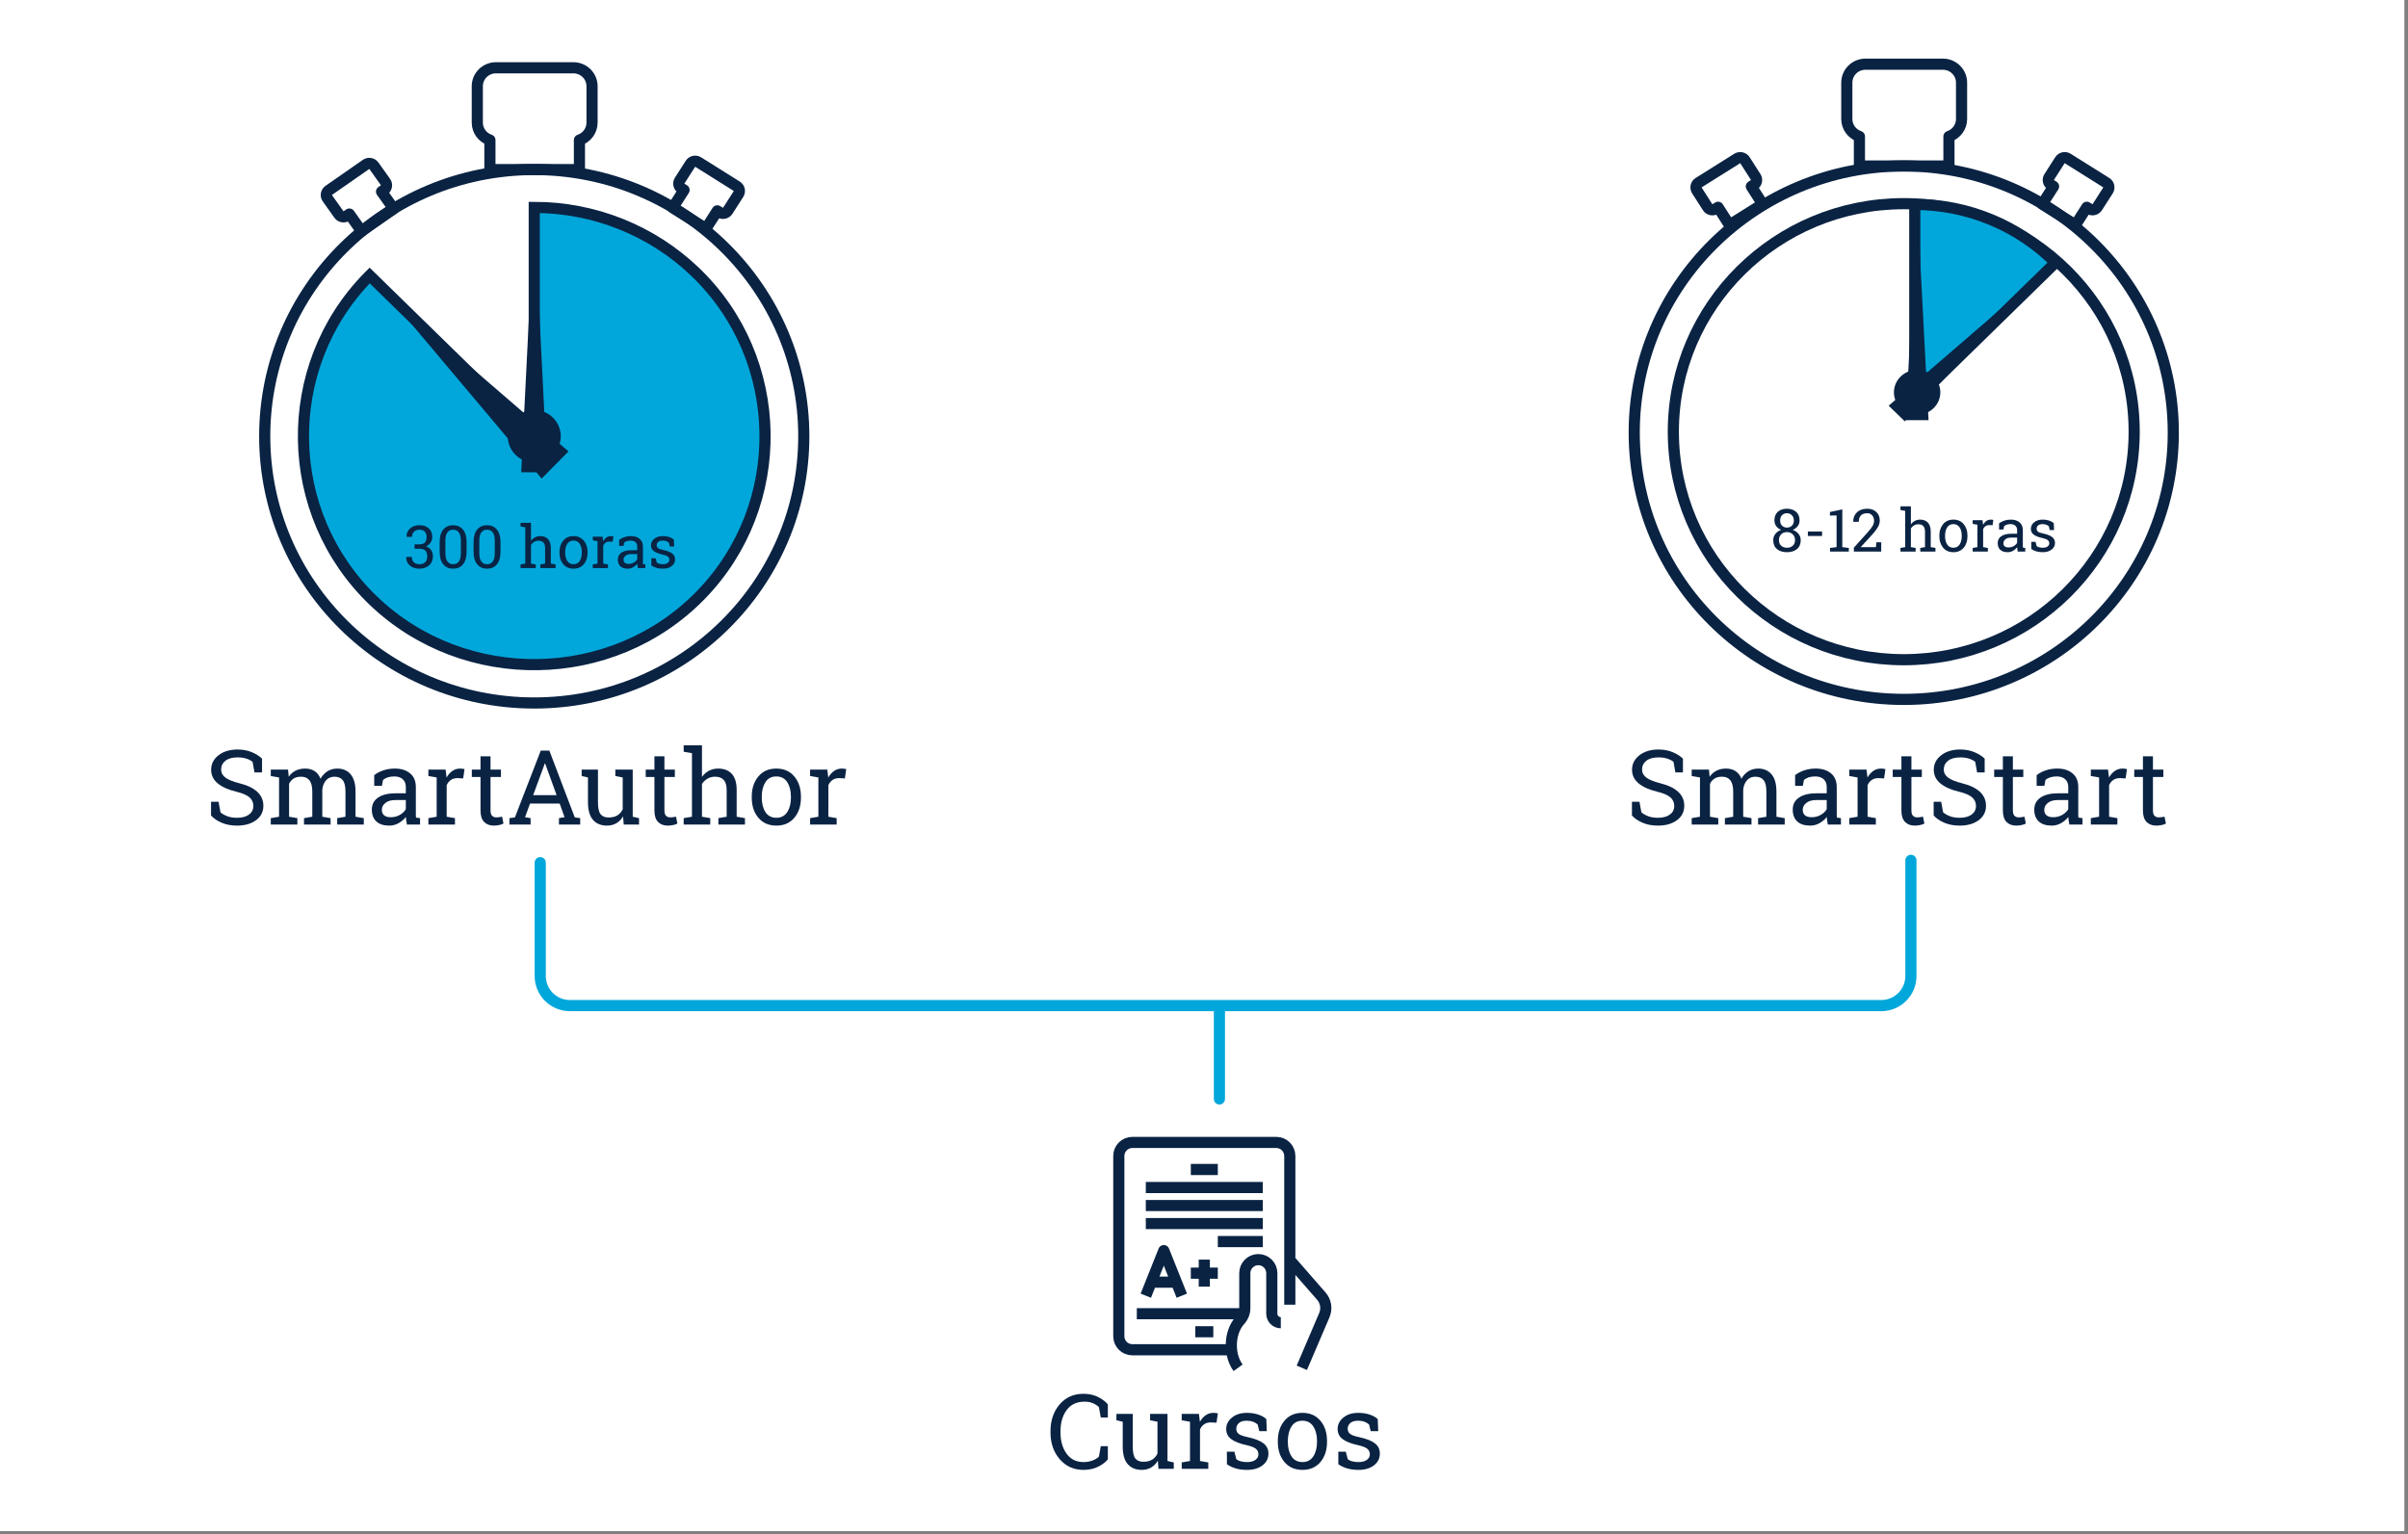 <?xml version="1.0" encoding="UTF-8"?><svg id="a" xmlns="http://www.w3.org/2000/svg" viewBox="0 0 648 413"><rect x="0" y="0" width="648" height="413" fill="#808080" stroke="none"/><defs><style>.b{fill:#fff;}.c{fill:#0a2343;}.d,.e{stroke:#0a2343;}.d,.e,.f{stroke-width:3.002px;}.d,.f{fill:none;stroke-linejoin:round;}.e{fill:#01a7db;stroke-miterlimit:10;}.f{stroke:#01a7db;stroke-linecap:round;}</style></defs><rect class="b" x="-.975" y="-.869" width="648" height="413"/><g><path class="e" d="M143.768,117.426V55.827c16.14-0,31.664,6.215,43.266,17.322,24.539,23.493,25.201,62.812,1.466,87.102-23.735,24.289-63.458,24.945-87.998,1.451-24.539-23.493-25.201-62.812-1.466-87.102,.146-.15,.294-.299,.441-.447l44.291,43.272Z"/><ellipse class="d" cx="143.768" cy="117.426" rx="72.533" ry="71.795"/><path class="d" d="M103.371,51.101c.686-.478,.851-1.416,.368-2.095l-3.117-4.385c-.483-.679-1.43-.842-2.117-.365l-10.049,6.998c-.686,.478-.851,1.416-.368,2.095l3.117,4.385c.483,.679,1.43,.842,2.116,.365l.694-.483,3.283,4.618,8.661-6.031-3.283-4.618,.694-.483Z"/><path class="d" d="M198.269,50.136l-10.379-6.509c-.709-.445-1.647-.236-2.096,.465l-2.899,4.529c-.449,.701-.239,1.63,.47,2.075l.717,.45-3.053,4.77,8.945,5.61,3.053-4.77,.717,.449c.709,.444,1.647,.236,2.096-.465l2.899-4.529c.449-.701,.239-1.63-.47-2.075Z"/><path class="d" d="M154.299,18.242h-20.833c-2.774,0-5.023,2.226-5.023,4.972v9.785c0,2.181,1.421,4.029,3.394,4.699v7.944h24.091v-7.944c1.973-.67,3.394-2.519,3.394-4.699v-9.785c0-2.746-2.249-4.972-5.023-4.972Z"/><polygon class="c" points="143.768 56.71 147.278 127.136 140.258 127.136 143.768 56.71"/><ellipse class="c" cx="143.768" cy="117.426" rx="7.138" ry="7.065"/><polygon class="c" points="145.759 128.817 104.048 79.268 152.982 121.503 145.759 128.817"/></g><ellipse class="d" cx="512.307" cy="116.196" rx="62.007" ry="61.376"/><path class="e" d="M515.272,107.692V55.032c7.043,0,14.016,1.384,20.514,4.072,6.498,2.688,12.393,6.626,17.341,11.586l-37.854,37.001Z"/><g><ellipse class="c" cx="515.906" cy="105.605" rx="6.245" ry="6.04"/><polygon class="c" points="515.906 54.261 518.977 113.098 512.835 113.098 515.906 54.261"/><polygon class="c" points="508.243 109.205 548.733 74.247 512.586 113.406 508.243 109.205"/></g><ellipse class="d" cx="512.307" cy="116.461" rx="72.533" ry="71.795"/><path class="d" d="M472.004,49.733c.709-.444,.919-1.373,.47-2.075l-2.899-4.529c-.449-.701-1.388-.91-2.096-.465l-10.379,6.509c-.709,.444-.919,1.373-.47,2.075l2.899,4.529c.449,.701,1.388,.91,2.096,.465l.717-.449,3.053,4.77,8.945-5.61-3.053-4.77,.717-.45Z"/><path class="d" d="M566.808,49.171l-10.379-6.509c-.709-.445-1.647-.236-2.096,.465l-2.899,4.529c-.449,.701-.239,1.63,.47,2.075l.717,.45-3.053,4.77,8.945,5.61,3.053-4.77,.717,.449c.709,.444,1.647,.236,2.096-.465l2.899-4.529c.449-.701,.239-1.63-.47-2.075Z"/><path class="d" d="M522.838,17.276h-20.833c-2.774,0-5.023,2.226-5.023,4.972v9.785c0,2.181,1.421,4.029,3.394,4.699v7.944h24.091v-7.944c1.973-.67,3.394-2.519,3.394-4.699v-9.785c0-2.746-2.249-4.972-5.023-4.972Z"/><g><path class="c" d="M452.887,207.914h-2.037l-.506-2.844c-.41-.347-.957-.634-1.641-.861s-1.477-.342-2.379-.342c-1.431,0-2.529,.303-3.295,.909s-1.148,1.396-1.148,2.372c0,.866,.39,1.588,1.169,2.167s2.039,1.087,3.78,1.524c2.097,.52,3.689,1.285,4.778,2.297s1.634,2.265,1.634,3.76c0,1.604-.654,2.894-1.962,3.869s-3.02,1.463-5.134,1.463c-1.531,0-2.892-.251-4.081-.752s-2.158-1.157-2.905-1.969v-3.705h2.023l.52,2.857c.52,.429,1.14,.779,1.859,1.053s1.581,.41,2.584,.41c1.358,0,2.432-.287,3.22-.861s1.183-1.354,1.183-2.338c0-.911-.342-1.675-1.025-2.29s-1.892-1.133-3.623-1.552c-2.105-.501-3.751-1.239-4.936-2.215s-1.777-2.201-1.777-3.678c0-1.559,.661-2.855,1.982-3.89s3.04-1.552,5.154-1.552c1.395,0,2.664,.239,3.808,.718s2.062,1.06,2.755,1.743v3.705Z"/><path class="c" d="M455.238,220.219l2.229-.383v-10.568l-2.229-.383v-1.736h4.648l.178,1.928c.474-.702,1.085-1.244,1.832-1.627s1.613-.574,2.598-.574,1.83,.228,2.536,.684,1.237,1.14,1.593,2.051c.465-.839,1.08-1.504,1.846-1.996s1.659-.738,2.68-.738c1.513,0,2.707,.518,3.582,1.552s1.312,2.591,1.312,4.669v6.74l2.229,.383v1.723h-7.164v-1.723l2.229-.383v-6.768c0-1.458-.251-2.49-.752-3.097s-1.244-.909-2.229-.909c-.938,0-1.693,.33-2.263,.991s-.9,1.492-.991,2.495v7.287l2.229,.383v1.723h-7.15v-1.723l2.229-.383v-6.768c0-1.386-.258-2.399-.772-3.042s-1.26-.964-2.235-.964c-.82,0-1.495,.169-2.023,.506s-.935,.812-1.217,1.422v8.846l2.229,.383v1.723h-7.15v-1.723Z"/><path class="c" d="M491.879,221.941c-.082-.401-.146-.761-.191-1.08s-.077-.638-.096-.957c-.52,.665-1.169,1.219-1.948,1.661s-1.611,.663-2.495,.663c-1.54,0-2.712-.376-3.514-1.128s-1.203-1.812-1.203-3.179c0-1.403,.567-2.486,1.702-3.247s2.691-1.142,4.669-1.142h2.775v-1.723c0-.866-.273-1.552-.82-2.058s-1.308-.759-2.283-.759c-.675,0-1.27,.087-1.784,.26s-.932,.41-1.251,.711l-.287,1.559h-2.078v-2.871c.675-.538,1.49-.969,2.447-1.292s1.996-.485,3.117-.485c1.677,0,3.035,.429,4.074,1.285s1.559,2.083,1.559,3.678v7.123c0,.191,.002,.378,.007,.561s.016,.364,.034,.547l1.094,.15v1.723h-3.527Zm-4.334-1.969c.894,0,1.709-.214,2.447-.643s1.267-.943,1.586-1.545v-2.434h-2.871c-1.103,0-1.976,.255-2.618,.766s-.964,1.13-.964,1.859c0,.647,.2,1.142,.602,1.483s1.007,.513,1.818,.513Z"/><path class="c" d="M497.648,208.885v-1.736h4.635l.26,2.146c.419-.757,.937-1.349,1.552-1.777s1.319-.643,2.112-.643c.21,0,.426,.016,.649,.048s.395,.066,.513,.103l-.355,2.502-1.531-.082c-.711,0-1.308,.166-1.791,.499s-.856,.8-1.121,1.401v8.49l2.229,.383v1.723h-7.15v-1.723l2.229-.383v-10.568l-2.229-.383Z"/><path class="c" d="M514.369,203.58v3.568h2.803v1.996h-2.803v8.982c0,.692,.144,1.181,.431,1.463s.668,.424,1.142,.424c.237,0,.504-.021,.8-.062s.545-.084,.745-.13l.369,1.846c-.255,.164-.629,.299-1.121,.403s-.984,.157-1.477,.157c-1.094,0-1.964-.33-2.611-.991s-.971-1.697-.971-3.11v-8.982h-2.338v-1.996h2.338v-3.568h2.693Z"/><path class="c" d="M534.084,207.914h-2.037l-.506-2.844c-.41-.347-.957-.634-1.641-.861s-1.477-.342-2.379-.342c-1.431,0-2.529,.303-3.295,.909s-1.148,1.396-1.148,2.372c0,.866,.39,1.588,1.169,2.167s2.039,1.087,3.78,1.524c2.097,.52,3.689,1.285,4.778,2.297s1.634,2.265,1.634,3.76c0,1.604-.654,2.894-1.962,3.869s-3.02,1.463-5.134,1.463c-1.531,0-2.892-.251-4.081-.752s-2.158-1.157-2.905-1.969v-3.705h2.023l.52,2.857c.52,.429,1.14,.779,1.859,1.053s1.581,.41,2.584,.41c1.358,0,2.432-.287,3.22-.861s1.183-1.354,1.183-2.338c0-.911-.342-1.675-1.025-2.29s-1.892-1.133-3.623-1.552c-2.105-.501-3.751-1.239-4.936-2.215s-1.777-2.201-1.777-3.678c0-1.559,.661-2.855,1.982-3.89s3.04-1.552,5.154-1.552c1.395,0,2.664,.239,3.808,.718s2.062,1.06,2.755,1.743v3.705Z"/><path class="c" d="M541.672,203.58v3.568h2.803v1.996h-2.803v8.982c0,.692,.144,1.181,.431,1.463s.668,.424,1.142,.424c.237,0,.504-.021,.8-.062s.545-.084,.745-.13l.369,1.846c-.255,.164-.629,.299-1.121,.403s-.984,.157-1.477,.157c-1.094,0-1.964-.33-2.611-.991s-.971-1.697-.971-3.11v-8.982h-2.338v-1.996h2.338v-3.568h2.693Z"/><path class="c" d="M556.875,221.941c-.082-.401-.146-.761-.191-1.08s-.077-.638-.096-.957c-.52,.665-1.169,1.219-1.948,1.661s-1.611,.663-2.495,.663c-1.54,0-2.712-.376-3.514-1.128s-1.203-1.812-1.203-3.179c0-1.403,.567-2.486,1.702-3.247s2.691-1.142,4.669-1.142h2.775v-1.723c0-.866-.273-1.552-.82-2.058s-1.308-.759-2.283-.759c-.675,0-1.27,.087-1.784,.26s-.932,.41-1.251,.711l-.287,1.559h-2.078v-2.871c.675-.538,1.49-.969,2.447-1.292s1.996-.485,3.117-.485c1.677,0,3.035,.429,4.074,1.285s1.559,2.083,1.559,3.678v7.123c0,.191,.002,.378,.007,.561s.016,.364,.034,.547l1.094,.15v1.723h-3.527Zm-4.334-1.969c.894,0,1.709-.214,2.447-.643s1.267-.943,1.586-1.545v-2.434h-2.871c-1.103,0-1.976,.255-2.618,.766s-.964,1.13-.964,1.859c0,.647,.2,1.142,.602,1.483s1.007,.513,1.818,.513Z"/><path class="c" d="M562.645,208.885v-1.736h4.635l.26,2.146c.419-.757,.937-1.349,1.552-1.777s1.319-.643,2.112-.643c.21,0,.426,.016,.649,.048s.395,.066,.513,.103l-.355,2.502-1.531-.082c-.711,0-1.308,.166-1.791,.499s-.856,.8-1.121,1.401v8.49l2.229,.383v1.723h-7.15v-1.723l2.229-.383v-10.568l-2.229-.383Z"/><path class="c" d="M579.365,203.58v3.568h2.803v1.996h-2.803v8.982c0,.692,.144,1.181,.431,1.463s.668,.424,1.142,.424c.237,0,.504-.021,.8-.062s.545-.084,.745-.13l.369,1.846c-.255,.164-.629,.299-1.121,.403s-.984,.157-1.477,.157c-1.094,0-1.964-.33-2.611-.991s-.971-1.697-.971-3.11v-8.982h-2.338v-1.996h2.338v-3.568h2.693Z"/></g><g><path class="c" d="M70.518,207.914h-2.037l-.506-2.844c-.41-.347-.957-.634-1.641-.861s-1.477-.342-2.379-.342c-1.431,0-2.529,.303-3.295,.909s-1.148,1.396-1.148,2.372c0,.866,.39,1.588,1.169,2.167s2.039,1.087,3.78,1.524c2.097,.52,3.689,1.285,4.778,2.297s1.634,2.265,1.634,3.76c0,1.604-.654,2.894-1.962,3.869s-3.02,1.463-5.134,1.463c-1.531,0-2.892-.251-4.081-.752s-2.158-1.157-2.905-1.969v-3.705h2.023l.52,2.857c.52,.429,1.14,.779,1.859,1.053s1.581,.41,2.584,.41c1.358,0,2.432-.287,3.22-.861s1.183-1.354,1.183-2.338c0-.911-.342-1.675-1.025-2.29s-1.892-1.133-3.623-1.552c-2.105-.501-3.751-1.239-4.936-2.215s-1.777-2.201-1.777-3.678c0-1.559,.661-2.855,1.982-3.89s3.04-1.552,5.154-1.552c1.395,0,2.664,.239,3.808,.718s2.062,1.06,2.755,1.743v3.705Z"/><path class="c" d="M72.869,220.219l2.229-.383v-10.568l-2.229-.383v-1.736h4.648l.178,1.928c.474-.702,1.085-1.244,1.832-1.627s1.613-.574,2.598-.574,1.83,.228,2.536,.684,1.237,1.14,1.593,2.051c.465-.839,1.08-1.504,1.846-1.996s1.659-.738,2.68-.738c1.513,0,2.707,.518,3.582,1.552s1.312,2.591,1.312,4.669v6.74l2.229,.383v1.723h-7.164v-1.723l2.229-.383v-6.768c0-1.458-.251-2.49-.752-3.097s-1.244-.909-2.229-.909c-.938,0-1.693,.33-2.263,.991s-.9,1.492-.991,2.495v7.287l2.229,.383v1.723h-7.15v-1.723l2.229-.383v-6.768c0-1.386-.258-2.399-.772-3.042s-1.26-.964-2.235-.964c-.82,0-1.495,.169-2.023,.506s-.935,.812-1.217,1.422v8.846l2.229,.383v1.723h-7.15v-1.723Z"/><path class="c" d="M109.51,221.941c-.082-.401-.146-.761-.191-1.08s-.077-.638-.096-.957c-.52,.665-1.169,1.219-1.948,1.661s-1.611,.663-2.495,.663c-1.54,0-2.712-.376-3.514-1.128s-1.203-1.812-1.203-3.179c0-1.403,.567-2.486,1.702-3.247s2.691-1.142,4.669-1.142h2.775v-1.723c0-.866-.273-1.552-.82-2.058s-1.308-.759-2.283-.759c-.675,0-1.27,.087-1.784,.26s-.932,.41-1.251,.711l-.287,1.559h-2.078v-2.871c.675-.538,1.49-.969,2.447-1.292s1.996-.485,3.117-.485c1.677,0,3.035,.429,4.074,1.285s1.559,2.083,1.559,3.678v7.123c0,.191,.002,.378,.007,.561s.016,.364,.034,.547l1.094,.15v1.723h-3.527Zm-4.334-1.969c.894,0,1.709-.214,2.447-.643s1.267-.943,1.586-1.545v-2.434h-2.871c-1.103,0-1.976,.255-2.618,.766s-.964,1.13-.964,1.859c0,.647,.2,1.142,.602,1.483s1.007,.513,1.818,.513Z"/><path class="c" d="M115.279,208.885v-1.736h4.635l.26,2.146c.419-.757,.937-1.349,1.552-1.777s1.319-.643,2.112-.643c.21,0,.426,.016,.649,.048s.395,.066,.513,.103l-.355,2.502-1.531-.082c-.711,0-1.308,.166-1.791,.499s-.856,.8-1.121,1.401v8.49l2.229,.383v1.723h-7.15v-1.723l2.229-.383v-10.568l-2.229-.383Z"/><path class="c" d="M132,203.58v3.568h2.803v1.996h-2.803v8.982c0,.692,.144,1.181,.431,1.463s.668,.424,1.142,.424c.237,0,.504-.021,.8-.062s.545-.084,.745-.13l.369,1.846c-.255,.164-.629,.299-1.121,.403s-.984,.157-1.477,.157c-1.094,0-1.964-.33-2.611-.991s-.971-1.697-.971-3.11v-8.982h-2.338v-1.996h2.338v-3.568h2.693Z"/><path class="c" d="M137.086,220.219l1.477-.205,6.959-17.979h2.311l6.836,17.979,1.463,.205v1.723h-5.715v-1.723l1.504-.26-1.312-3.664h-7.971l-1.354,3.664,1.504,.26v1.723h-5.701v-1.723Zm6.385-6.18h6.316l-3.09-8.545h-.082l-3.145,8.545Z"/><path class="c" d="M167.67,219.754c-.465,.793-1.064,1.403-1.798,1.832s-1.579,.643-2.536,.643c-1.604,0-2.857-.515-3.76-1.545s-1.354-2.634-1.354-4.812v-6.604l-1.695-.383v-1.736h4.389v8.75c0,1.577,.232,2.661,.697,3.254s1.189,.889,2.174,.889c.957,0,1.748-.193,2.372-.581s1.096-.937,1.415-1.647v-8.545l-1.982-.383v-1.736h4.676v12.688l1.695,.383v1.723h-4.115l-.178-2.188Z"/><path class="c" d="M178.799,203.58v3.568h2.803v1.996h-2.803v8.982c0,.692,.144,1.181,.431,1.463s.668,.424,1.142,.424c.237,0,.504-.021,.8-.062s.545-.084,.745-.13l.369,1.846c-.255,.164-.629,.299-1.121,.403s-.984,.157-1.477,.157c-1.094,0-1.964-.33-2.611-.991s-.971-1.697-.971-3.11v-8.982h-2.338v-1.996h2.338v-3.568h2.693Z"/><path class="c" d="M183.98,220.219l2.229-.383v-17.104l-2.229-.383v-1.736h4.922v8.504c.511-.711,1.135-1.263,1.873-1.654s1.559-.588,2.461-.588c1.586,0,2.816,.474,3.691,1.422s1.312,2.406,1.312,4.375v7.164l2.229,.383v1.723h-7.15v-1.723l2.229-.383v-7.191c0-1.222-.262-2.124-.786-2.707s-1.306-.875-2.345-.875c-.738,0-1.41,.176-2.017,.526s-1.105,.827-1.497,1.429v8.818l2.229,.383v1.723h-7.15v-1.723Z"/><path class="c" d="M202.301,214.408c0-2.188,.593-3.99,1.777-5.407s2.794-2.126,4.826-2.126c2.042,0,3.657,.706,4.847,2.119s1.784,3.218,1.784,5.414v.301c0,2.206-.593,4.011-1.777,5.414s-2.794,2.105-4.826,2.105c-2.051,0-3.669-.704-4.854-2.112s-1.777-3.211-1.777-5.407v-.301Zm2.693,.301c0,1.567,.33,2.862,.991,3.883s1.643,1.531,2.946,1.531c1.276,0,2.247-.511,2.912-1.531s.998-2.315,.998-3.883v-.301c0-1.55-.333-2.839-.998-3.869s-1.646-1.545-2.939-1.545-2.27,.515-2.926,1.545-.984,2.319-.984,3.869v.301Z"/><path class="c" d="M217.996,208.885v-1.736h4.635l.26,2.146c.419-.757,.937-1.349,1.552-1.777s1.319-.643,2.112-.643c.21,0,.426,.016,.649,.048s.395,.066,.513,.103l-.355,2.502-1.531-.082c-.711,0-1.308,.166-1.791,.499s-.856,.8-1.121,1.401v8.49l2.229,.383v1.723h-7.15v-1.723l2.229-.383v-10.568l-2.229-.383Z"/></g><path class="f" d="M514.235,231.575v31.125c0,4.402-3.562,7.971-7.956,7.971H153.334c-4.394,0-7.956-3.569-7.956-7.971v-30.496"/><line class="f" x1="328.15" y1="271.229" x2="328.15" y2="295.801"/><path class="d" d="M334.717,353.608h-28.799m41.172-2.425v-40.034c0-2.011-1.627-3.64-3.632-3.64h-38.751c-2.007,0-3.632,1.629-3.632,3.64v48.526c0,2.01,1.625,3.64,3.632,3.64h26.73m18.885,4.852l6.064-14.176c.735-1.716,.421-3.702-.806-5.106l-8.489-9.72m-13.921,29.003c-1.123-1.541-1.822-3.688-1.822-6.065,0-2.713,.907-5.125,2.318-6.679,.829-.912,1.315-2.079,1.315-3.312v-9.42c0-2.01,1.627-3.64,3.632-3.64,2.007,0,3.634,1.63,3.634,3.64v10.918c0,1.341,1.084,2.427,2.422,2.427m-34.875-10.918h6.781m-8.235,3.64l4.844-12.132,4.844,12.132m-9.689-19.411h31.485m-31.485-4.852h31.485m-31.485-4.853h31.485m-12.109,14.558h12.109m-15.742,12.132v-7.28m-3.632,3.64h7.266m-7.266-27.903h7.266m-6.055,43.674h4.844"/><g><path class="c" d="M298.124,381.565h-1.9l-.506-2.816c-.438-.429-.976-.779-1.613-1.053s-1.399-.41-2.283-.41c-2.069,0-3.659,.75-4.771,2.249s-1.668,3.402-1.668,5.708v.314c0,2.306,.545,4.213,1.634,5.722s2.6,2.263,4.532,2.263c.902,0,1.723-.142,2.461-.424s1.308-.629,1.709-1.039l.506-2.816h1.9v3.541c-.574,.738-1.436,1.396-2.584,1.976s-2.479,.868-3.992,.868c-2.589,0-4.712-.957-6.371-2.871s-2.488-4.32-2.488-7.219v-.287c0-2.917,.815-5.33,2.447-7.239s3.769-2.864,6.412-2.864c1.513,0,2.844,.294,3.992,.882s2.01,1.246,2.584,1.976v3.541Z"/><path class="c" d="M311.577,393.173c-.465,.793-1.064,1.403-1.798,1.832s-1.579,.643-2.536,.643c-1.604,0-2.857-.515-3.76-1.545s-1.354-2.634-1.354-4.812v-6.604l-1.695-.383v-1.736h4.389v8.75c0,1.577,.232,2.661,.697,3.254s1.189,.889,2.174,.889c.957,0,1.748-.193,2.372-.581s1.096-.937,1.415-1.647v-8.545l-1.982-.383v-1.736h4.676v12.688l1.695,.383v1.723h-4.115l-.178-2.188Z"/><path class="c" d="M318.003,382.304v-1.736h4.635l.26,2.146c.419-.757,.937-1.349,1.552-1.777s1.319-.643,2.112-.643c.21,0,.426,.016,.649,.048s.395,.066,.513,.103l-.355,2.502-1.531-.082c-.711,0-1.308,.166-1.791,.499s-.856,.8-1.121,1.401v8.49l2.229,.383v1.723h-7.15v-1.723l2.229-.383v-10.568l-2.229-.383Z"/><path class="c" d="M340.903,385.216h-2.023l-.438-1.777c-.328-.31-.74-.559-1.237-.745s-1.06-.28-1.688-.28c-.957,0-1.668,.21-2.133,.629s-.697,.925-.697,1.518c0,.583,.205,1.044,.615,1.381s1.244,.638,2.502,.902c1.868,.401,3.259,.945,4.17,1.634s1.367,1.611,1.367,2.769c0,1.312-.531,2.374-1.593,3.186s-2.449,1.217-4.163,1.217c-1.121,0-2.128-.13-3.021-.39s-1.69-.636-2.393-1.128l-.014-3.377h2.023l.506,1.982c.31,.282,.731,.487,1.265,.615s1.078,.191,1.634,.191c.957,0,1.707-.193,2.249-.581s.813-.896,.813-1.524c0-.593-.226-1.08-.677-1.463s-1.306-.716-2.563-.998c-1.796-.392-3.149-.925-4.061-1.6s-1.367-1.586-1.367-2.734c0-1.203,.513-2.229,1.538-3.076s2.358-1.271,3.999-1.271c1.121,0,2.128,.146,3.021,.438s1.636,.697,2.229,1.217l.137,3.268Z"/><path class="c" d="M343.87,387.827c0-2.188,.593-3.99,1.777-5.407s2.794-2.126,4.826-2.126c2.042,0,3.657,.706,4.847,2.119s1.784,3.218,1.784,5.414v.301c0,2.206-.593,4.011-1.777,5.414s-2.794,2.105-4.826,2.105c-2.051,0-3.669-.704-4.854-2.112s-1.777-3.211-1.777-5.407v-.301Zm2.693,.301c0,1.567,.33,2.862,.991,3.883s1.643,1.531,2.946,1.531c1.276,0,2.247-.511,2.912-1.531s.998-2.315,.998-3.883v-.301c0-1.55-.333-2.839-.998-3.869s-1.646-1.545-2.939-1.545-2.27,.515-2.926,1.545-.984,2.319-.984,3.869v.301Z"/><path class="c" d="M370.886,385.216h-2.023l-.438-1.777c-.328-.31-.74-.559-1.237-.745s-1.06-.28-1.688-.28c-.957,0-1.668,.21-2.133,.629s-.697,.925-.697,1.518c0,.583,.205,1.044,.615,1.381s1.244,.638,2.502,.902c1.868,.401,3.259,.945,4.17,1.634s1.367,1.611,1.367,2.769c0,1.312-.531,2.374-1.593,3.186s-2.449,1.217-4.163,1.217c-1.121,0-2.128-.13-3.021-.39s-1.69-.636-2.393-1.128l-.014-3.377h2.023l.506,1.982c.31,.282,.731,.487,1.265,.615s1.078,.191,1.634,.191c.957,0,1.707-.193,2.249-.581s.813-.896,.813-1.524c0-.593-.226-1.08-.677-1.463s-1.306-.716-2.563-.998c-1.796-.392-3.149-.925-4.061-1.6s-1.367-1.586-1.367-2.734c0-1.203,.513-2.229,1.538-3.076s2.358-1.271,3.999-1.271c1.121,0,2.128,.146,3.021,.438s1.636,.697,2.229,1.217l.137,3.268Z"/></g><g><path class="c" d="M484.269,140.066c0,.594-.167,1.113-.5,1.559s-.784,.777-1.352,.996c.656,.229,1.181,.589,1.574,1.078s.59,1.055,.59,1.695c0,1.052-.343,1.855-1.027,2.41s-1.574,.832-2.668,.832c-1.114,0-2.011-.277-2.688-.832s-1.016-1.358-1.016-2.41c0-.641,.192-1.206,.578-1.695s.906-.849,1.562-1.078c-.567-.219-1.013-.551-1.336-.996s-.484-.965-.484-1.559c0-1,.309-1.772,.926-2.316s1.431-.816,2.441-.816c1,0,1.816,.272,2.449,.816s.949,1.316,.949,2.316Zm-1.219,5.297c0-.625-.206-1.138-.617-1.539s-.933-.602-1.562-.602c-.636,0-1.152,.199-1.551,.598s-.598,.913-.598,1.543c0,.646,.196,1.152,.59,1.52s.918,.551,1.574,.551c.641,0,1.161-.185,1.562-.555s.602-.875,.602-1.516Zm-.32-5.266c0-.562-.176-1.028-.527-1.398s-.796-.555-1.332-.555c-.547,0-.988,.179-1.324,.535s-.504,.829-.504,1.418c0,.578,.169,1.042,.508,1.391s.784,.523,1.336,.523c.542,0,.984-.175,1.328-.523s.516-.812,.516-1.391Z"/><path class="c" d="M490.323,144.269h-3.82v-1.203h3.82v1.203Z"/><path class="c" d="M492.472,147.488l1.758-.219v-8.523l-1.789,.031v-.961l3.328-.719v10.172l1.75,.219v.984h-5.047v-.984Z"/><path class="c" d="M498.878,148.473v-1.055l3.727-4.141c.667-.745,1.118-1.336,1.355-1.773s.355-.886,.355-1.344c0-.567-.167-1.046-.5-1.434s-.773-.582-1.32-.582c-.786,0-1.364,.2-1.734,.602s-.555,.969-.555,1.703h-1.477l-.016-.047c-.026-.979,.298-1.802,.973-2.469s1.61-1,2.809-1c1.026,0,1.843,.298,2.449,.895s.91,1.355,.91,2.277c0,.62-.184,1.239-.551,1.859s-.884,1.289-1.551,2.008l-2.992,3.258,.016,.039h4.039l.125-1.305h1.305v2.508h-7.367Z"/><path class="c" d="M511.417,147.488l1.273-.219v-9.773l-1.273-.219v-.992h2.812v4.859c.292-.406,.648-.722,1.07-.945s.891-.336,1.406-.336c.906,0,1.609,.271,2.109,.812s.75,1.375,.75,2.5v4.094l1.273,.219v.984h-4.086v-.984l1.273-.219v-4.109c0-.698-.149-1.214-.449-1.547s-.746-.5-1.34-.5c-.422,0-.806,.101-1.152,.301s-.632,.473-.855,.816v5.039l1.273,.219v.984h-4.086v-.984Z"/><path class="c" d="M521.886,144.168c0-1.25,.339-2.28,1.016-3.09s1.597-1.215,2.758-1.215c1.167,0,2.09,.403,2.77,1.211s1.02,1.839,1.02,3.094v.172c0,1.261-.339,2.292-1.016,3.094s-1.597,1.203-2.758,1.203c-1.172,0-2.097-.402-2.773-1.207s-1.016-1.835-1.016-3.09v-.172Zm1.539,.172c0,.896,.188,1.636,.566,2.219s.938,.875,1.684,.875c.729,0,1.284-.292,1.664-.875s.57-1.323,.57-2.219v-.172c0-.886-.19-1.622-.57-2.211s-.94-.883-1.68-.883-1.297,.294-1.672,.883-.562,1.325-.562,2.211v.172Z"/><path class="c" d="M530.854,141.012v-.992h2.648l.148,1.227c.239-.433,.535-.771,.887-1.016s.754-.367,1.207-.367c.12,0,.243,.009,.371,.027s.226,.038,.293,.059l-.203,1.43-.875-.047c-.406,0-.747,.095-1.023,.285s-.489,.457-.641,.801v4.852l1.273,.219v.984h-4.086v-.984l1.273-.219v-6.039l-1.273-.219Z"/><path class="c" d="M542.987,148.473c-.047-.229-.083-.435-.109-.617s-.044-.364-.055-.547c-.297,.38-.668,.696-1.113,.949-.445,.252-.921,.379-1.426,.379-.88,0-1.55-.215-2.008-.645s-.688-1.035-.688-1.816c0-.802,.324-1.421,.973-1.855s1.538-.652,2.668-.652h1.586v-.984c0-.495-.156-.887-.469-1.176s-.747-.434-1.305-.434c-.386,0-.726,.05-1.02,.148s-.532,.234-.715,.406l-.164,.891h-1.188v-1.641c.386-.308,.852-.554,1.398-.738s1.141-.277,1.781-.277c.958,0,1.734,.245,2.328,.734s.891,1.19,.891,2.102v4.07c0,.109,.001,.216,.004,.32s.009,.208,.02,.312l.625,.086v.984h-2.016Zm-2.477-1.125c.511,0,.977-.122,1.398-.367s.724-.539,.906-.883v-1.391h-1.641c-.63,0-1.129,.146-1.496,.438s-.551,.646-.551,1.062c0,.37,.114,.652,.344,.848s.575,.293,1.039,.293Z"/><path class="c" d="M552.753,142.676h-1.156l-.25-1.016c-.188-.177-.423-.319-.707-.426s-.605-.16-.965-.16c-.547,0-.953,.12-1.219,.359s-.398,.528-.398,.867c0,.333,.117,.597,.352,.789s.711,.364,1.43,.516c1.067,.229,1.862,.54,2.383,.934s.781,.921,.781,1.582c0,.75-.304,1.356-.91,1.82s-1.399,.695-2.379,.695c-.641,0-1.216-.074-1.727-.223s-.966-.363-1.367-.645l-.008-1.93h1.156l.289,1.133c.177,.161,.418,.278,.723,.352s.616,.109,.934,.109c.547,0,.976-.11,1.285-.332s.465-.512,.465-.871c0-.339-.129-.617-.387-.836s-.746-.409-1.465-.57c-1.026-.224-1.8-.528-2.32-.914s-.781-.906-.781-1.562c0-.688,.293-1.273,.879-1.758s1.348-.727,2.285-.727c.641,0,1.216,.083,1.727,.25s.935,.398,1.273,.695l.078,1.867Z"/></g><g><path class="c" d="M111.566,146.51h1.344c.683,0,1.165-.17,1.449-.512,.284-.341,.426-.816,.426-1.426,0-.65-.161-1.146-.484-1.484-.323-.338-.8-.508-1.43-.508-.599,0-1.079,.176-1.441,.527s-.543,.819-.543,1.402h-1.477l-.016-.047c-.026-.859,.285-1.59,.934-2.191s1.496-.902,2.543-.902c1.052,0,1.891,.28,2.516,.84,.625,.561,.938,1.358,.938,2.395,0,.469-.142,.937-.426,1.402-.284,.467-.71,.822-1.277,1.066,.683,.225,1.165,.576,1.449,1.055,.284,.479,.426,1.016,.426,1.609,0,1.037-.34,1.852-1.02,2.445s-1.548,.891-2.605,.891c-1.042,0-1.901-.279-2.578-.84-.677-.56-1.003-1.318-.977-2.277l.023-.047h1.469c0,.6,.184,1.076,.551,1.43,.367,.354,.871,.531,1.512,.531,.651,0,1.161-.177,1.531-.531,.37-.354,.555-.877,.555-1.57,0-.703-.164-1.221-.492-1.555-.328-.333-.847-.5-1.555-.5h-1.344v-1.203Z"/><path class="c" d="M125.559,148.572c0,1.453-.323,2.566-.969,3.34s-1.528,1.16-2.648,1.16c-1.114,0-1.997-.388-2.648-1.164-.651-.775-.977-1.888-.977-3.336v-2.695c0-1.447,.323-2.561,.969-3.34,.646-.778,1.526-1.168,2.641-1.168,1.12,0,2.005,.39,2.656,1.168,.651,.779,.977,1.893,.977,3.34v2.695Zm-1.539-3.023c0-.984-.179-1.725-.535-2.223-.356-.497-.876-.746-1.559-.746-.672,0-1.185,.249-1.539,.746-.354,.498-.531,1.238-.531,2.223v3.336c0,.984,.18,1.729,.539,2.23,.359,.503,.875,.754,1.547,.754,.683,0,1.199-.25,1.551-.75s.527-1.244,.527-2.234v-3.336Z"/><path class="c" d="M134.684,148.572c0,1.453-.323,2.566-.969,3.34s-1.528,1.16-2.648,1.16c-1.114,0-1.997-.388-2.648-1.164-.651-.775-.977-1.888-.977-3.336v-2.695c0-1.447,.323-2.561,.969-3.34,.646-.778,1.526-1.168,2.641-1.168,1.12,0,2.005,.39,2.656,1.168,.651,.779,.977,1.893,.977,3.34v2.695Zm-1.539-3.023c0-.984-.179-1.725-.535-2.223-.356-.497-.876-.746-1.559-.746-.672,0-1.185,.249-1.539,.746-.354,.498-.531,1.238-.531,2.223v3.336c0,.984,.18,1.729,.539,2.23,.359,.503,.875,.754,1.547,.754,.683,0,1.199-.25,1.551-.75s.527-1.244,.527-2.234v-3.336Z"/><path class="c" d="M140.082,151.924l1.273-.219v-9.773l-1.273-.219v-.992h2.812v4.859c.292-.406,.648-.721,1.07-.945,.422-.224,.891-.336,1.406-.336,.906,0,1.609,.271,2.109,.812,.5,.542,.75,1.375,.75,2.5v4.094l1.273,.219v.984h-4.086v-.984l1.273-.219v-4.109c0-.697-.149-1.213-.449-1.547-.3-.333-.746-.5-1.34-.5-.422,0-.806,.101-1.152,.301-.347,.201-.632,.473-.855,.816v5.039l1.273,.219v.984h-4.086v-.984Z"/><path class="c" d="M150.551,148.603c0-1.25,.339-2.279,1.016-3.09,.677-.81,1.597-1.215,2.758-1.215,1.167,0,2.09,.404,2.77,1.211,.68,.808,1.02,1.839,1.02,3.094v.172c0,1.261-.339,2.292-1.016,3.094-.677,.803-1.597,1.203-2.758,1.203-1.172,0-2.097-.402-2.773-1.207s-1.016-1.834-1.016-3.09v-.172Zm1.539,.172c0,.896,.188,1.636,.566,2.219,.378,.584,.938,.875,1.684,.875,.729,0,1.284-.291,1.664-.875,.38-.583,.57-1.322,.57-2.219v-.172c0-.885-.19-1.622-.57-2.211-.38-.588-.94-.883-1.68-.883s-1.297,.295-1.672,.883c-.375,.589-.562,1.326-.562,2.211v.172Z"/><path class="c" d="M159.52,145.447v-.992h2.648l.148,1.227c.239-.432,.535-.771,.887-1.016,.352-.244,.754-.367,1.207-.367,.12,0,.243,.01,.371,.027,.128,.019,.226,.038,.293,.059l-.203,1.43-.875-.047c-.406,0-.747,.096-1.023,.285-.276,.19-.489,.457-.641,.801v4.852l1.273,.219v.984h-4.086v-.984l1.273-.219v-6.039l-1.273-.219Z"/><path class="c" d="M171.652,152.908c-.047-.229-.083-.435-.109-.617-.026-.182-.044-.364-.055-.547-.297,.381-.668,.697-1.113,.949-.445,.253-.921,.379-1.426,.379-.88,0-1.55-.215-2.008-.645s-.688-1.035-.688-1.816c0-.802,.324-1.42,.973-1.855,.648-.435,1.538-.652,2.668-.652h1.586v-.984c0-.494-.156-.887-.469-1.176s-.747-.434-1.305-.434c-.386,0-.726,.05-1.02,.148-.294,.1-.532,.234-.715,.406l-.164,.891h-1.188v-1.641c.386-.307,.852-.553,1.398-.738,.547-.185,1.141-.277,1.781-.277,.958,0,1.734,.245,2.328,.734,.594,.49,.891,1.19,.891,2.102v4.07c0,.109,.001,.217,.004,.32,.003,.104,.009,.209,.02,.312l.625,.086v.984h-2.016Zm-2.477-1.125c.511,0,.977-.122,1.398-.367,.422-.244,.724-.539,.906-.883v-1.391h-1.641c-.63,0-1.129,.146-1.496,.438-.367,.292-.551,.646-.551,1.062,0,.37,.114,.652,.344,.848s.575,.293,1.039,.293Z"/><path class="c" d="M181.418,147.111h-1.156l-.25-1.016c-.188-.177-.423-.318-.707-.426-.284-.106-.605-.16-.965-.16-.547,0-.953,.12-1.219,.359-.266,.24-.398,.529-.398,.867,0,.334,.117,.597,.352,.789,.234,.193,.711,.365,1.43,.516,1.067,.229,1.862,.541,2.383,.934,.521,.394,.781,.921,.781,1.582,0,.75-.304,1.357-.91,1.82-.606,.464-1.399,.695-2.379,.695-.641,0-1.216-.074-1.727-.223s-.966-.363-1.367-.645l-.008-1.93h1.156l.289,1.133c.177,.162,.418,.279,.723,.352,.305,.073,.616,.109,.934,.109,.547,0,.976-.11,1.285-.332,.31-.221,.465-.512,.465-.871,0-.338-.129-.617-.387-.836s-.746-.408-1.465-.57c-1.026-.224-1.8-.528-2.32-.914-.521-.385-.781-.906-.781-1.562,0-.688,.293-1.273,.879-1.758s1.348-.727,2.285-.727c.641,0,1.216,.084,1.727,.25,.511,.167,.935,.398,1.273,.695l.078,1.867Z"/></g></svg>